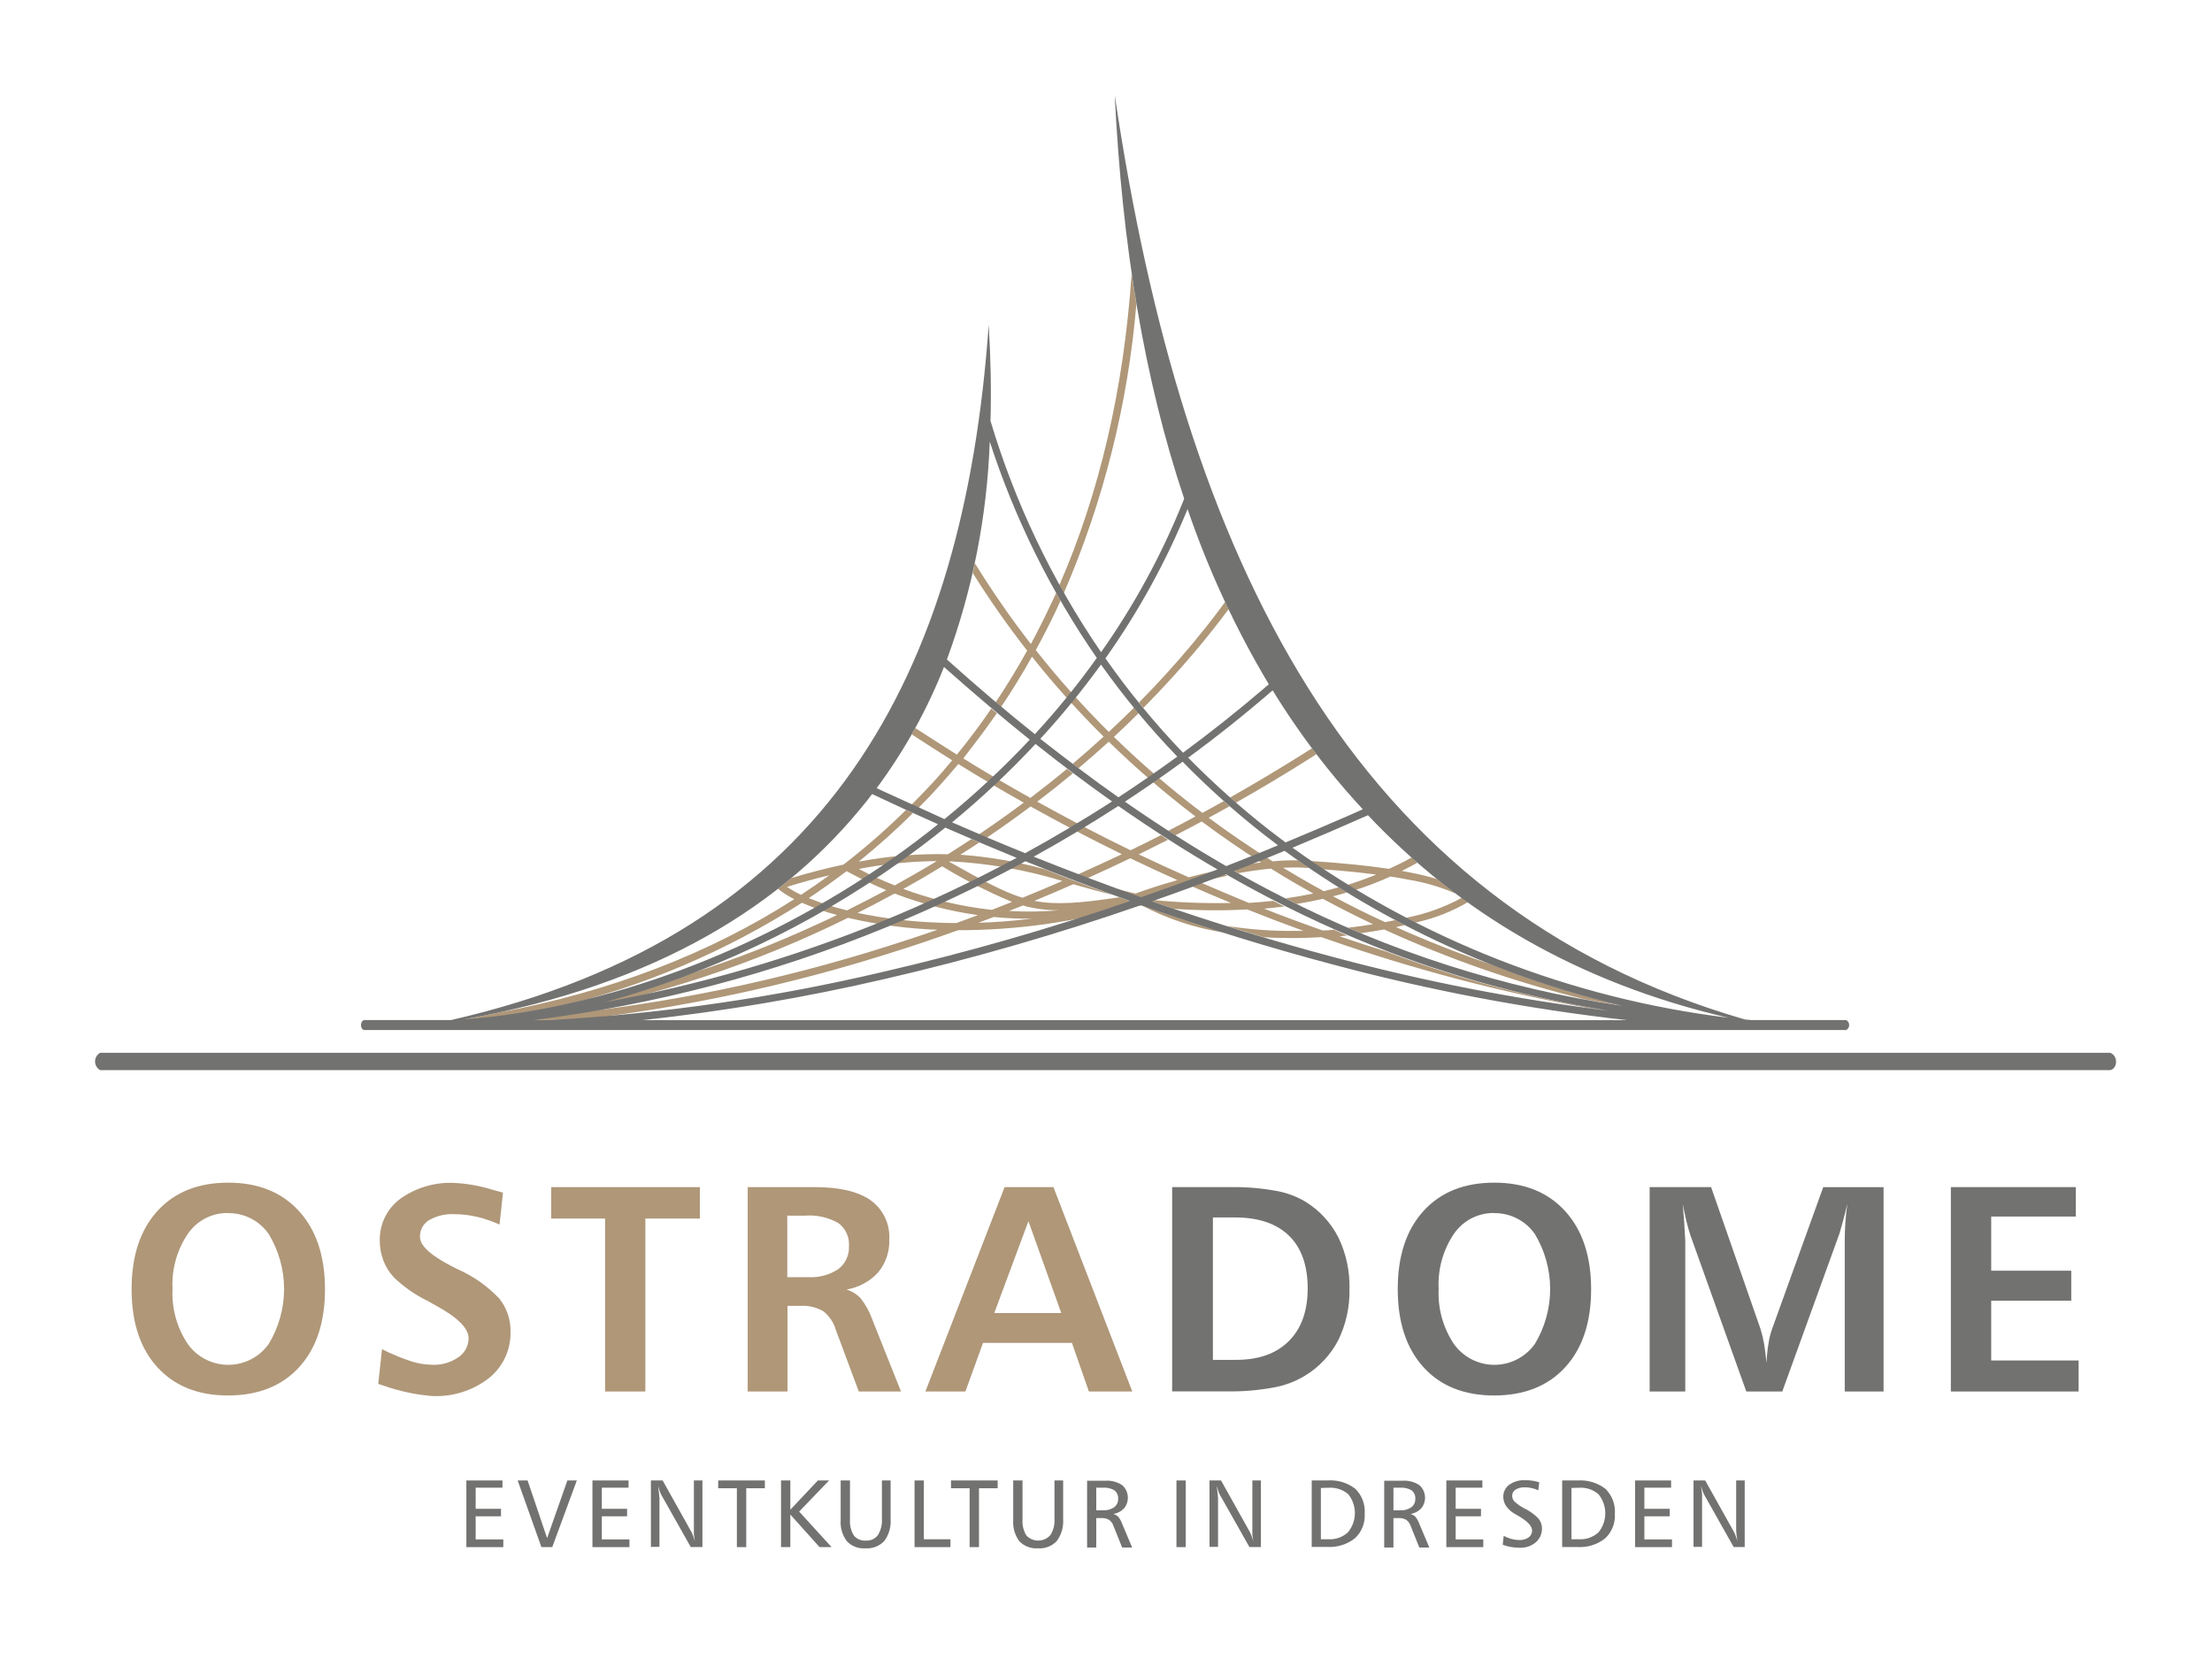 <svg width="256" height="192" viewBox="0 0 256 192" fill="none" xmlns="http://www.w3.org/2000/svg">
<path fill-rule="evenodd" clip-rule="evenodd" d="M26.402 140.384C25.486 140.368 24.581 140.58 23.767 141.001C22.954 141.422 22.258 142.038 21.741 142.794C20.476 144.668 19.853 146.901 19.965 149.159C19.855 151.423 20.474 153.662 21.733 155.547C22.265 156.292 22.968 156.899 23.782 157.318C24.596 157.737 25.498 157.955 26.414 157.955C27.329 157.955 28.232 157.737 29.046 157.318C29.86 156.899 30.562 156.292 31.095 155.547C32.261 153.628 32.878 151.425 32.878 149.179C32.878 146.933 32.261 144.73 31.095 142.81C30.569 142.056 29.867 141.441 29.049 141.021C28.23 140.601 27.322 140.387 26.402 140.4V140.384ZM26.402 136.872C29.873 136.872 32.608 137.97 34.606 140.167C36.605 142.363 37.606 145.371 37.612 149.191C37.612 153.032 36.615 156.043 34.623 158.223C32.63 160.403 29.889 161.496 26.402 161.502C22.922 161.502 20.198 160.409 18.205 158.223C16.212 156.037 15.232 153.032 15.232 149.191C15.232 145.35 16.229 142.336 18.221 140.151C20.214 137.965 22.939 136.872 26.402 136.872ZM58.215 138.005L57.814 141.718C56.965 141.336 56.083 141.034 55.178 140.818C54.329 140.625 53.461 140.525 52.59 140.52C51.566 140.463 50.548 140.703 49.657 141.211C49.326 141.412 49.054 141.697 48.869 142.037C48.684 142.378 48.593 142.761 48.605 143.148C48.605 144.177 49.874 145.326 52.398 146.603L52.968 146.893C54.786 147.692 56.426 148.848 57.79 150.292C58.66 151.383 59.118 152.746 59.083 154.141C59.106 155.165 58.893 156.181 58.459 157.109C58.026 158.037 57.384 158.853 56.584 159.493C54.718 160.942 52.395 161.677 50.035 161.566C48.116 161.411 46.226 161.009 44.41 160.369C44.129 160.28 43.92 160.216 43.775 160.16L44.209 156.142C45.284 156.689 46.399 157.154 47.544 157.532C48.338 157.794 49.167 157.935 50.003 157.95C51.089 158.001 52.163 157.693 53.056 157.074C53.418 156.831 53.714 156.504 53.918 156.12C54.123 155.736 54.23 155.307 54.23 154.872C54.23 153.723 52.96 152.461 50.437 151.087L50.043 150.87L49.569 150.597C48.116 149.899 46.782 148.977 45.615 147.865C45.076 147.301 44.655 146.634 44.378 145.904C44.093 145.161 43.948 144.37 43.952 143.574C43.932 142.641 44.135 141.716 44.545 140.878C44.954 140.039 45.558 139.31 46.306 138.752C48.136 137.439 50.358 136.788 52.606 136.904C54.118 136.985 55.614 137.255 57.058 137.708L58.191 138.021L58.215 138.005ZM63.792 137.386H80.997V141.027H74.689V161.044H70.028V141.027H63.792V137.386ZM91.114 140.689V147.809H93.525C94.76 147.885 95.987 147.558 97.02 146.877C97.425 146.569 97.749 146.168 97.963 145.707C98.177 145.246 98.276 144.74 98.25 144.233C98.29 143.719 98.199 143.203 97.985 142.733C97.772 142.264 97.442 141.856 97.028 141.549C95.86 140.885 94.519 140.585 93.179 140.689H91.114ZM86.534 137.386H94.28C97.157 137.386 99.316 137.893 100.757 138.905C101.474 139.423 102.048 140.114 102.426 140.913C102.804 141.713 102.973 142.595 102.918 143.477C102.966 144.847 102.512 146.188 101.641 147.246C100.679 148.301 99.392 149.002 97.984 149.239C98.595 149.431 99.148 149.774 99.592 150.236C100.198 151.008 100.671 151.878 100.99 152.807L104.276 161.044H99.391L96.723 153.884C96.473 153.035 95.965 152.285 95.268 151.738C94.459 151.283 93.535 151.071 92.609 151.128H91.138V161.044H86.534V137.386ZM119.022 141.332L115.068 151.963H122.823L119.022 141.332ZM116.29 137.386H121.915L131.044 161.044H126.021L124.06 155.419H113.767L111.726 161.044H107.097L116.266 137.386H116.29Z" fill="#AF9778"/>
<path d="M152.354 87.283L151.446 87.862C148.65 89.63 145.848 91.307 143.041 92.892L142.358 92.298C145.111 90.739 147.865 89.097 150.618 87.372L150.964 87.155L151.84 86.6L152.354 87.283ZM142.293 93.318C141.49 93.768 140.686 94.21 139.883 94.644C142.293 96.436 144.776 98.116 147.284 99.683C148.266 99.587 149.254 99.549 150.241 99.57L151.518 100.462L150.956 100.422C150.193 100.382 149.349 100.382 148.489 100.422C149.092 100.791 149.686 101.145 150.289 101.491C151.253 102.061 152.226 102.608 153.206 103.138C153.777 103.001 154.355 102.849 154.926 102.688L155.89 103.283C155.36 103.443 154.837 103.596 154.283 103.733C156.276 104.804 158.282 105.8 160.302 106.722L161.475 106.489L162.584 107.067L161.563 107.292L163.09 107.967C166.374 109.392 169.671 110.657 172.982 111.76C177.777 113.636 182.696 115.18 187.703 116.381C186.3 116.161 184.878 115.92 183.437 115.658C175.449 113.7 167.665 110.991 160.189 107.566C159.332 107.726 158.44 107.871 157.513 108L156.018 107.365C157.015 107.252 157.979 107.116 158.903 106.963C156.959 106.041 155.025 105.061 153.102 104.022C152.097 104.255 151.093 104.448 150.072 104.616L148.778 103.974C149.855 103.821 150.924 103.628 151.993 103.411C151.285 103.02 150.578 102.618 149.871 102.206C148.939 101.659 148.015 101.105 147.091 100.526C145.869 100.639 144.6 100.824 143.314 101.049L142.181 100.414C143.459 100.165 144.728 99.964 145.958 99.811C143.627 98.332 141.334 96.752 139.079 95.07C138.059 95.616 137.038 96.163 136.017 96.677L135.214 96.147C136.259 95.608 137.311 95.054 138.356 94.491C134.834 91.818 131.482 88.927 128.319 85.837C127.173 86.882 126.008 87.905 124.824 88.907L124.149 88.392C125.359 87.374 126.551 86.327 127.725 85.25C124.779 82.334 122.01 79.246 119.432 76.001C118.315 77.994 117.125 79.931 115.872 81.795L115.237 81.265C116.523 79.344 117.736 77.351 118.877 75.302C116.626 72.421 114.526 69.425 112.585 66.326L112.826 65.185C114.817 68.414 116.979 71.533 119.303 74.531C120.048 73.159 120.758 71.756 121.433 70.32C121.698 69.765 121.963 69.195 122.236 68.624L122.742 69.516L122.172 70.746C121.441 72.273 120.677 73.775 119.874 75.238C122.494 78.561 125.315 81.722 128.319 84.704C129.316 83.788 130.288 82.848 131.252 81.891L131.775 82.534C130.842 83.466 129.889 84.382 128.914 85.282C132.14 88.428 135.562 91.367 139.159 94.082C139.963 93.632 140.767 93.182 141.626 92.716L142.309 93.318H142.293ZM151.784 99.65C155.223 99.875 158.212 100.175 160.752 100.55C161.635 100.149 162.511 99.747 163.363 99.241L163.942 99.747L164.014 99.859C163.419 100.189 162.833 100.494 162.23 100.791L163.202 100.976C164.249 101.174 165.284 101.427 166.304 101.732C167.027 102.302 167.751 102.873 168.49 103.427C166.76 102.665 164.94 102.125 163.074 101.82C162.399 101.683 161.684 101.563 160.92 101.442C159.61 102.032 158.269 102.55 156.902 102.993L155.946 102.415C157.079 102.061 158.188 101.659 159.281 101.217C157.441 100.976 155.392 100.767 153.126 100.607C152.668 100.301 152.21 99.996 151.76 99.683L151.784 99.65ZM169.856 104.424C167.982 105.521 165.944 106.313 163.821 106.77L162.736 106.216C164.986 105.784 167.154 105.006 169.165 103.909L169.88 104.424H169.856ZM184.112 116.718C173.664 114.839 163.383 112.128 153.367 108.61L152.925 108.458C151.96 108.514 150.988 108.554 150 108.562C148.754 108.562 147.493 108.562 146.231 108.458C144.833 108.04 143.418 107.606 141.988 107.156C144.624 107.576 147.291 107.77 149.96 107.734H150.86C148.717 106.958 146.547 106.13 144.351 105.251C141.523 105.403 138.689 105.379 135.865 105.179C134.812 104.817 133.743 104.456 132.651 104.078C135.911 104.433 139.191 104.575 142.47 104.504C140.815 103.818 139.149 103.108 137.472 102.374C135.576 102.881 133.8 103.435 132.305 103.982L129.284 102.897C129.975 103.074 130.682 103.242 131.405 103.411C132.787 102.905 134.459 102.366 136.267 101.86C134.461 101.051 132.642 100.208 130.81 99.329C129.16 100.127 127.513 100.893 125.868 101.627L124.743 101.201C126.431 100.446 128.134 99.666 129.838 98.855C126.334 97.146 122.812 95.306 119.271 93.334C117.6 94.588 115.904 95.796 114.184 96.958L113.284 96.573C115.044 95.391 116.772 94.162 118.483 92.892C115.96 91.478 113.434 89.989 110.906 88.424C110.124 89.367 109.32 90.289 108.495 91.189C107.78 91.992 107.041 92.748 106.293 93.503L105.49 93.141C106.299 92.322 107.102 91.486 107.9 90.634C108.704 89.766 109.451 88.891 110.199 87.99C108.64 87.016 107.081 86.016 105.522 84.993L105.932 84.254L105.996 84.302C107.603 85.341 109.183 86.351 110.737 87.332C111.219 86.745 111.693 86.142 112.159 85.54C113.043 84.391 113.903 83.209 114.723 82.004L115.366 82.542C114.883 83.233 114.393 83.924 113.895 84.599C113.091 85.684 112.288 86.737 111.484 87.773C114.072 89.381 116.662 90.905 119.255 92.346C120.685 91.253 122.1 90.136 123.482 88.987L124.165 89.501C122.815 90.626 121.441 91.719 120.042 92.78C123.658 94.789 127.259 96.664 130.842 98.405C132.016 97.834 133.189 97.256 134.362 96.653L135.166 97.191L131.791 98.879C133.727 99.795 135.656 100.687 137.568 101.531C138.669 101.241 139.81 100.968 140.959 100.727L142.044 101.354C140.959 101.571 139.875 101.82 138.83 102.085C140.743 102.91 142.642 103.714 144.527 104.496C145.476 104.437 146.416 104.357 147.348 104.255L148.674 104.93H148.449C147.742 105.018 147.018 105.099 146.295 105.163C148.577 106.058 150.841 106.899 153.085 107.686C153.519 107.686 153.945 107.654 154.363 107.59L155.906 108.273L155.03 108.361C156.894 108.996 158.751 109.599 160.575 110.169L160.952 110.314C169.115 113.376 177.566 115.608 186.177 116.975L184.136 116.718H184.112ZM141.683 107.935C138.385 107.423 135.192 106.376 132.233 104.833L131.268 104.729C124.648 106.677 117.782 107.662 110.882 107.654C108.23 108.613 105.605 109.497 103.007 110.306C91.186 114.056 79.03 116.65 66.709 118.052H53.313C54.792 117.795 56.23 117.506 57.645 117.2C70.582 114.79 82.082 110.378 91.925 104.062C91.255 103.731 90.622 103.329 90.037 102.865C90.567 102.455 91.082 102.061 91.596 101.611C93.733 100.976 95.734 100.462 97.623 100.06C100.159 98.101 102.575 95.989 104.855 93.736L105.658 94.098C103.664 96.082 101.567 97.96 99.374 99.723C102.779 99.071 106.243 98.783 109.708 98.863C110.512 98.341 111.372 97.81 112.2 97.256L112.433 97.103L113.341 97.497C112.617 97.979 111.886 98.453 111.147 98.919C114.434 99.156 117.691 99.713 120.87 100.583C123.549 101.654 126.206 102.661 128.842 103.604C127.411 103.234 126.029 102.849 124.663 102.463L124.213 102.334C122.697 102.999 121.186 103.644 119.681 104.271H119.761C122.244 104.745 124.952 104.528 129.541 103.845C133.655 105.334 137.689 106.698 141.643 107.935H141.683ZM122.614 67.692C127.218 57.117 130.063 45.063 130.963 31.676C131.14 32.849 131.325 34.022 131.517 35.172C130.553 46.707 127.717 58.008 123.12 68.632L122.614 67.724V67.692ZM131.807 81.313C132.835 80.279 133.84 79.224 134.82 78.147C136.982 75.776 139.047 73.325 140.984 70.746L141.787 69.661L142.189 70.505C140.11 73.293 137.892 75.975 135.543 78.54C134.491 79.69 133.422 80.823 132.329 81.924L131.799 81.281L131.807 81.313ZM118.387 104.793L116.78 105.428C118.708 105.542 120.642 105.515 122.566 105.348C121.563 105.353 120.562 105.264 119.576 105.083C119.175 105.002 118.773 104.906 118.379 104.793H118.387ZM115.004 106.127L113.228 106.794C115.205 106.738 117.246 106.585 119.392 106.32C117.927 106.337 116.462 106.272 115.004 106.127ZM64.202 117.474C77.276 116.162 90.178 113.496 102.701 109.518C104.614 108.916 106.55 108.281 108.495 107.606C105.006 107.477 101.538 107.014 98.137 106.224C87.4 111.524 75.979 115.31 64.202 117.474ZM110.681 106.826L113.18 105.91C109.882 105.443 106.647 104.605 103.537 103.411L102.91 103.741C101.699 104.4 100.478 105.037 99.246 105.653C102.307 106.292 105.418 106.668 108.543 106.778C109.229 106.81 109.928 106.826 110.641 106.826H110.681ZM114.851 105.275C115.615 104.986 116.37 104.689 117.125 104.383C114.393 103.238 111.748 101.895 109.21 100.366L109.041 100.261C107.558 101.172 106.06 102.045 104.549 102.881C107.819 104.094 111.225 104.904 114.691 105.291H114.851V105.275ZM118.331 103.901C119.866 103.275 121.408 102.632 122.951 101.957C118.73 100.667 114.366 99.903 109.958 99.683L109.861 99.739C113.662 101.868 116.065 103.194 118.331 103.901ZM96.899 105.902C95.501 105.535 94.134 105.059 92.809 104.48C84.058 110.087 74.429 114.188 64.323 116.614C74.769 114.67 84.932 111.43 94.577 106.971C95.381 106.617 96.128 106.256 96.899 105.878V105.902ZM98.016 105.364C99.543 104.608 101.054 103.829 102.565 103.017C101.011 102.378 99.496 101.651 98.024 100.84H97.952C96.538 101.911 95.089 102.945 93.605 103.941C95.036 104.519 96.508 104.992 98.008 105.356L98.016 105.364ZM103.537 102.479C105.144 101.579 106.808 100.639 108.415 99.658C105.385 99.684 102.364 99.988 99.391 100.566C100.75 101.28 102.148 101.918 103.577 102.479H103.537ZM92.713 103.556C93.822 102.827 94.909 102.075 95.975 101.298C94.424 101.667 92.801 102.101 91.09 102.64C91.601 102.985 92.139 103.292 92.697 103.556H92.713Z" fill="#AF9778"/>
<path d="M137.448 58.901C134.945 65.009 131.753 70.811 127.934 76.194C130.643 80.057 133.644 83.708 136.91 87.115C140.022 84.827 143.105 82.382 146.159 79.778L146.842 79.191C143.011 72.788 139.863 66.001 137.448 58.941V58.901ZM127.435 76.893C125.26 79.9 122.909 82.777 120.396 85.508C123.474 87.918 126.479 90.192 129.436 92.274C131.718 90.779 133.99 89.209 136.251 87.565C133.042 84.236 130.087 80.671 127.411 76.901L127.435 76.893ZM119.825 86.118C116.813 89.345 113.592 92.37 110.183 95.175C113.038 96.423 115.858 97.612 118.644 98.742C122.003 96.9 125.357 94.904 128.705 92.756C125.812 90.715 122.866 88.502 119.866 86.118H119.825ZM109.427 95.761C107.627 97.208 105.792 98.592 103.923 99.916C93.633 107.199 82.156 112.637 70.004 115.987C80.998 113.988 91.754 110.851 102.099 106.626C107.41 104.452 112.603 102.001 117.656 99.281C114.94 98.172 112.197 97.009 109.427 95.793V95.761ZM147.3 79.882C144.085 82.663 140.823 85.264 137.512 87.685C140.466 90.694 143.615 93.504 146.938 96.099C147.549 96.573 148.16 97.039 148.778 97.497C151.168 96.506 153.578 95.48 156.011 94.419L157.722 93.664C154.932 90.653 152.357 87.449 150.016 84.077C149.068 82.711 148.157 81.316 147.284 79.891L147.3 79.882ZM136.853 88.167C134.646 89.775 132.426 91.312 130.192 92.78C134.209 95.576 138.107 98.043 141.908 100.237C143.893 99.433 145.926 98.678 147.902 97.826C147.412 97.465 146.93 97.095 146.448 96.717C143.061 94.078 139.855 91.213 136.853 88.143V88.167ZM129.428 93.278C126.171 95.389 122.906 97.344 119.633 99.144C123.854 100.837 127.998 102.401 132.064 103.837C134.978 102.825 137.925 101.753 140.903 100.623C137.175 98.453 133.358 96.018 129.428 93.278ZM118.676 99.675C113.414 102.535 107.998 105.103 102.452 107.365C89.424 112.705 75.746 116.299 61.775 118.052H63.712C76.691 117.318 89.582 115.449 102.235 112.468C111.89 110.234 121.423 107.501 130.794 104.279C126.825 102.865 122.785 101.33 118.676 99.675ZM158.317 94.347C155.376 95.654 152.464 96.908 149.582 98.108C164.484 108.789 181.831 115.556 200.03 117.787C182.352 113.689 168.763 105.412 158.317 94.347ZM148.674 98.469C146.713 99.273 144.76 100.076 142.832 100.8C144.712 101.871 146.571 102.87 148.409 103.797C160.732 110.112 174.006 114.368 187.704 116.397C173.634 113.066 160.367 106.972 148.674 98.469ZM141.819 101.193C138.959 102.297 136.125 103.336 133.318 104.311C140.67 106.875 147.782 109.028 154.532 110.82C164.926 113.598 175.499 115.654 186.177 116.976C177.567 115.587 169.119 113.333 160.961 110.25C155.426 108.134 150.038 105.654 144.833 102.825C143.852 102.294 142.864 101.74 141.876 101.177L141.819 101.193ZM132.048 104.753C122.345 108.123 112.468 110.972 102.46 113.287C93.189 115.441 83.797 117.038 74.335 118.068H188.322C176.844 116.78 165.479 114.631 154.323 111.64C147.235 109.768 139.802 107.493 132.08 104.777L132.048 104.753ZM53.747 117.972C69.715 116.767 87.779 110.298 103.449 99.249C105.184 98.019 106.896 96.734 108.567 95.391C106.044 94.277 103.499 93.112 100.933 91.896L100.363 92.635C90.72 104.793 75.926 113.978 53.755 117.972H53.747ZM109.307 94.797C112.798 91.957 116.095 88.886 119.175 85.604C115.96 83.016 112.652 80.212 109.25 77.191C107.279 82.187 104.658 86.901 101.456 91.213L102.348 91.631C104.683 92.702 107.003 93.758 109.307 94.797ZM119.753 84.985C122.329 82.191 124.728 79.239 126.937 76.146C121.612 68.446 117.438 60.011 114.546 51.106C114.239 59.721 112.566 68.233 109.588 76.323C113.049 79.435 116.437 82.312 119.753 84.953V84.985ZM127.435 75.471C131.274 70.032 134.464 64.164 136.942 57.985L137.046 57.704C132.45 44.003 129.862 28.422 129.01 11C136.95 64.51 156.444 104.793 201.919 117.98L202.626 118.052H213.667C213.771 118.109 213.858 118.193 213.918 118.294C213.979 118.396 214.011 118.513 214.011 118.631C214.011 118.749 213.979 118.866 213.918 118.967C213.858 119.069 213.771 119.153 213.667 119.21H42.144C41.63 119.081 41.686 118.149 42.144 118.052H52.205C96.048 108.008 111.581 77.745 114.425 37.59C114.661 41.421 114.731 45.13 114.634 48.72C117.488 58.246 121.803 67.27 127.427 75.471H127.435ZM11.584 121.845H244.219C245.167 122.183 245.079 123.693 244.219 123.846H11.584C11.407 123.746 11.259 123.601 11.157 123.425C11.054 123.249 11 123.049 11 122.846C11 122.642 11.054 122.442 11.157 122.267C11.259 122.091 11.407 121.945 11.584 121.845Z" fill="#727271"/>
<path fill-rule="evenodd" clip-rule="evenodd" d="M140.373 140.898V157.379H143.065C145.685 157.379 147.71 156.656 149.164 155.202C150.619 153.747 151.342 151.714 151.342 149.094C151.342 146.475 150.619 144.402 149.172 143.003C147.726 141.605 145.644 140.898 142.936 140.898H140.373ZM135.672 137.386H142.454C144.178 137.362 145.9 137.502 147.597 137.804C148.832 138.008 150.018 138.441 151.093 139.082C152.721 140.086 154.04 141.521 154.902 143.228C155.791 145.079 156.229 147.114 156.179 149.167C156.226 151.216 155.783 153.246 154.886 155.089C154.006 156.794 152.671 158.221 151.028 159.211C149.914 159.89 148.682 160.353 147.396 160.578C145.645 160.902 143.866 161.053 142.085 161.028H135.656V137.386H135.672ZM172.934 140.384C172.017 140.368 171.111 140.58 170.296 141.001C169.481 141.422 168.783 142.038 168.265 142.794C167.003 144.669 166.383 146.902 166.497 149.159C166.387 151.423 167.006 153.662 168.265 155.547C168.797 156.292 169.5 156.899 170.314 157.318C171.128 157.737 172.03 157.955 172.946 157.955C173.861 157.955 174.764 157.737 175.578 157.318C176.392 156.899 177.094 156.292 177.627 155.547C178.789 153.626 179.403 151.424 179.403 149.179C179.403 146.934 178.789 144.731 177.627 142.81C177.101 142.056 176.399 141.441 175.58 141.021C174.762 140.601 173.854 140.387 172.934 140.4V140.384ZM172.934 136.872C176.405 136.872 179.14 137.97 181.138 140.167C183.137 142.363 184.138 145.371 184.144 149.191C184.144 153.032 183.147 156.043 181.154 158.223C179.162 160.403 176.421 161.496 172.934 161.502C169.452 161.502 166.72 160.409 164.737 158.223C162.755 156.037 161.764 153.027 161.764 149.191C161.764 145.35 162.758 142.336 164.745 140.151C166.733 137.965 169.462 136.872 172.934 136.872ZM190.95 137.386H198.03L203.751 153.811C203.924 154.373 204.061 154.944 204.161 155.523C204.273 156.19 204.37 156.921 204.426 157.725C204.49 156.865 204.563 156.118 204.675 155.467C204.758 154.903 204.896 154.349 205.085 153.811L211.007 137.394H217.99V161.044H213.498V143.542C213.498 142.851 213.522 142.152 213.571 141.444C213.619 140.737 213.699 140.03 213.796 139.331C213.619 140.062 213.45 140.737 213.281 141.356C213.113 141.975 212.984 142.449 212.888 142.754L206.266 161.044H202.104L195.635 142.963C195.466 142.449 195.305 141.886 195.161 141.276C195.016 140.665 194.88 140.022 194.751 139.347C194.873 140.759 194.97 142.174 195.04 143.59V161.044H190.918V137.386H190.95ZM225.777 137.386H240.241V140.794H230.446V147.061H239.711V150.533H230.446V157.452H240.563V161.044H225.777V137.386Z" fill="#727271"/>
<path d="M53.973 171.338H58.151V172.173H55.049V174.616H57.983V175.484H55.049V178.16H58.248V179.052H53.973V171.338Z" fill="#727271"/>
<path d="M59.911 171.338H61.06L63.318 178.015L65.665 171.338H66.757L63.913 179.052H62.659L59.911 171.338Z" fill="#727271"/>
<path d="M68.565 171.338H72.744V172.173H69.65V174.616H72.575V175.484H69.65V178.16H72.849V179.052H68.565V171.338Z" fill="#727271"/>
<path d="M75.331 171.338H76.689L80.04 177.333C80.106 177.462 80.162 177.597 80.209 177.734C80.273 177.911 80.346 178.128 80.418 178.369C80.37 178.088 80.338 177.831 80.305 177.606C80.295 177.41 80.295 177.215 80.305 177.019V171.338H81.294V179.044H79.944L76.529 172.993C76.466 172.874 76.412 172.751 76.368 172.624C76.312 172.455 76.239 172.23 76.167 171.957C76.223 172.366 76.255 172.688 76.279 172.913C76.304 173.138 76.32 173.299 76.32 173.395V179.02H75.331V171.314V171.338Z" fill="#727271"/>
<path d="M83.118 171.338H88.518V172.238H86.365V179.052H85.28V172.238H83.118V171.338Z" fill="#727271"/>
<path d="M90.39 171.338H91.467V174.721L94.657 171.338H95.951L92.488 174.938L96.24 179.052H94.85L91.467 175.283V179.052H90.39V171.338Z" fill="#727271"/>
<path d="M97.293 171.338H98.37V175.878C98.324 176.521 98.482 177.161 98.82 177.71C98.984 177.912 99.195 178.071 99.435 178.173C99.674 178.275 99.935 178.317 100.194 178.297C100.463 178.317 100.733 178.27 100.978 178.159C101.224 178.048 101.438 177.877 101.6 177.662C101.949 177.1 102.112 176.442 102.066 175.781V171.338H103.071V175.797C103.14 176.707 102.88 177.611 102.34 178.345C102.061 178.639 101.72 178.868 101.342 179.014C100.964 179.16 100.558 179.219 100.154 179.189C99.761 179.221 99.367 179.165 98.999 179.026C98.63 178.887 98.298 178.668 98.024 178.385C97.489 177.685 97.229 176.813 97.293 175.934V171.362V171.338Z" fill="#727271"/>
<path d="M105.843 171.338H106.92V178.144H109.998V179.052H105.843V171.338Z" fill="#727271"/>
<path d="M110.062 171.338H115.462V172.238H113.301V179.052H112.216V172.238H110.062V171.338Z" fill="#727271"/>
<path d="M117.262 171.338H118.339V175.878C118.293 176.521 118.451 177.161 118.789 177.71C118.968 177.899 119.185 178.049 119.426 178.15C119.666 178.251 119.925 178.3 120.186 178.296C120.446 178.291 120.703 178.233 120.94 178.123C121.177 178.014 121.388 177.857 121.561 177.662C121.917 177.102 122.083 176.443 122.035 175.781V171.338H123.04V175.797C123.105 176.706 122.845 177.609 122.308 178.345C122.03 178.639 121.689 178.868 121.311 179.014C120.933 179.16 120.527 179.219 120.123 179.189C119.729 179.22 119.334 179.164 118.965 179.025C118.595 178.886 118.261 178.667 117.985 178.385C117.456 177.682 117.199 176.812 117.262 175.934V171.362V171.338Z" fill="#727271"/>
<path d="M126.872 172.173V174.793H127.676C128.127 174.818 128.573 174.693 128.946 174.439C129.095 174.325 129.215 174.176 129.295 174.005C129.374 173.835 129.412 173.647 129.404 173.459C129.418 173.273 129.386 173.087 129.312 172.916C129.238 172.746 129.123 172.595 128.978 172.479C128.577 172.246 128.115 172.14 127.652 172.173H126.872ZM125.812 171.37H127.885C128.581 171.317 129.274 171.492 129.862 171.868C130.242 172.199 130.479 172.665 130.522 173.167C130.566 173.669 130.412 174.169 130.095 174.56C129.763 174.911 129.326 175.142 128.849 175.219C129.061 175.272 129.255 175.38 129.412 175.532C129.608 175.771 129.761 176.044 129.862 176.336L131.027 179.1H129.87L128.857 176.577C128.766 176.301 128.588 176.062 128.351 175.894C128.09 175.744 127.791 175.674 127.491 175.693H126.872V179.1H125.812V171.394V171.37Z" fill="#727271"/>
<path d="M136.154 171.338H137.231V179.052H136.154V171.338Z" fill="#727271"/>
<path d="M139.963 171.338H141.313L144.664 177.333C144.712 177.421 144.769 177.558 144.841 177.734C144.913 177.911 144.977 178.128 145.05 178.369C145.002 178.088 144.961 177.831 144.937 177.606C144.927 177.41 144.927 177.215 144.937 177.019V171.338H145.926V179.044H144.6L141.177 172.993C141.11 172.876 141.056 172.752 141.016 172.624C140.96 172.455 140.887 172.23 140.815 171.957C140.863 172.366 140.903 172.688 140.927 172.913C140.952 173.138 140.968 173.299 140.968 173.395V179.02H139.979V171.314L139.963 171.338Z" fill="#727271"/>
<path d="M152.869 172.205V178.144H153.752C154.161 178.166 154.57 178.106 154.955 177.968C155.34 177.83 155.693 177.617 155.994 177.34C156.511 176.724 156.798 175.946 156.805 175.142C156.813 174.337 156.54 173.555 156.035 172.929C155.404 172.392 154.587 172.123 153.761 172.181L152.869 172.205ZM151.792 171.338H153.592C154.757 171.243 155.917 171.584 156.846 172.294C157.229 172.668 157.526 173.122 157.715 173.623C157.903 174.124 157.98 174.661 157.939 175.195C157.972 175.722 157.887 176.25 157.691 176.74C157.496 177.231 157.193 177.672 156.806 178.031C155.893 178.747 154.749 179.101 153.592 179.028H151.808V171.322L151.792 171.338Z" fill="#727271"/>
<path d="M161.266 172.173V174.793H162.069C162.52 174.817 162.966 174.693 163.339 174.439C163.489 174.325 163.608 174.176 163.688 174.005C163.768 173.834 163.805 173.647 163.797 173.459C163.811 173.273 163.779 173.087 163.705 172.916C163.631 172.745 163.516 172.595 163.371 172.479C162.967 172.247 162.502 172.141 162.037 172.173H161.266ZM160.197 171.37H162.27C162.969 171.315 163.666 171.49 164.255 171.868C164.635 172.199 164.872 172.665 164.916 173.167C164.959 173.669 164.806 174.168 164.488 174.56C164.157 174.91 163.719 175.142 163.243 175.219C163.454 175.274 163.647 175.382 163.805 175.532C163.999 175.773 164.151 176.045 164.255 176.336L165.42 179.1H164.263L163.251 176.577C163.153 176.304 162.977 176.066 162.744 175.894C162.484 175.744 162.185 175.674 161.885 175.693H161.266V179.1H160.197V171.394V171.37Z" fill="#727271"/>
<path d="M167.389 171.338H171.559V172.173H168.466V174.616H171.399V175.484H168.466V178.16H171.664V179.052H167.389V171.338Z" fill="#727271"/>
<path d="M178.141 171.539L178.029 172.479C177.795 172.366 177.55 172.279 177.297 172.222C177.034 172.162 176.764 172.132 176.494 172.133C176.111 172.11 175.73 172.202 175.401 172.398C175.277 172.472 175.176 172.576 175.106 172.702C175.037 172.828 175.003 172.97 175.007 173.114C175.008 173.355 175.1 173.587 175.264 173.764C175.609 174.083 175.996 174.353 176.413 174.568C177.013 174.853 177.557 175.242 178.021 175.717C178.305 176.041 178.459 176.459 178.455 176.89C178.46 177.194 178.399 177.496 178.276 177.774C178.152 178.051 177.969 178.298 177.739 178.498C177.223 178.929 176.564 179.152 175.891 179.124C175.541 179.124 175.192 179.095 174.846 179.036C174.528 178.982 174.216 178.895 173.914 178.779L174.027 177.75C174.317 177.906 174.625 178.027 174.943 178.112C175.226 178.19 175.517 178.231 175.811 178.232C176.197 178.251 176.58 178.147 176.904 177.935C177.032 177.845 177.137 177.724 177.208 177.584C177.28 177.444 177.316 177.289 177.313 177.131C177.313 176.609 176.775 176.047 175.706 175.428L175.296 175.195C174.912 174.977 174.581 174.678 174.324 174.319C174.104 174.009 173.983 173.639 173.979 173.258C173.969 172.984 174.027 172.711 174.146 172.463C174.264 172.216 174.442 172 174.662 171.836C175.206 171.456 175.863 171.269 176.526 171.306C176.811 171.306 177.096 171.327 177.378 171.37C177.651 171.408 177.92 171.472 178.181 171.563L178.141 171.539Z" fill="#727271"/>
<path d="M181.87 172.205V178.144H182.754C183.162 178.165 183.57 178.105 183.955 177.967C184.34 177.829 184.694 177.616 184.996 177.34C185.505 176.718 185.784 175.939 185.784 175.134C185.784 174.33 185.505 173.551 184.996 172.929C184.368 172.39 183.554 172.122 182.729 172.181L181.87 172.205ZM180.793 171.338H182.593C183.747 171.26 184.89 171.606 185.807 172.31C186.187 172.686 186.481 173.14 186.669 173.641C186.856 174.142 186.932 174.678 186.892 175.211C186.925 175.738 186.84 176.266 186.644 176.757C186.448 177.247 186.146 177.688 185.759 178.047C184.846 178.763 183.702 179.117 182.545 179.044H180.793V171.338Z" fill="#727271"/>
<path d="M189.23 171.338H193.401V172.173H190.307V174.616H193.24V175.484H190.307V178.16H193.505V179.052H189.23V171.338Z" fill="#727271"/>
<path d="M195.988 171.338H197.346L200.697 177.333C200.763 177.462 200.819 177.597 200.866 177.734C200.938 177.911 201.003 178.128 201.075 178.369C201.035 178.088 200.995 177.831 200.971 177.606C200.947 177.411 200.934 177.215 200.93 177.019V171.338H201.919V179.044H200.641L197.234 172.993C197.168 172.876 197.114 172.752 197.073 172.624C197.009 172.455 196.945 172.23 196.864 171.957C196.921 172.366 196.961 172.688 196.985 172.913C196.993 173.073 196.993 173.234 196.985 173.395V179.02H195.996V171.314L195.988 171.338Z" fill="#727271"/>
</svg>
